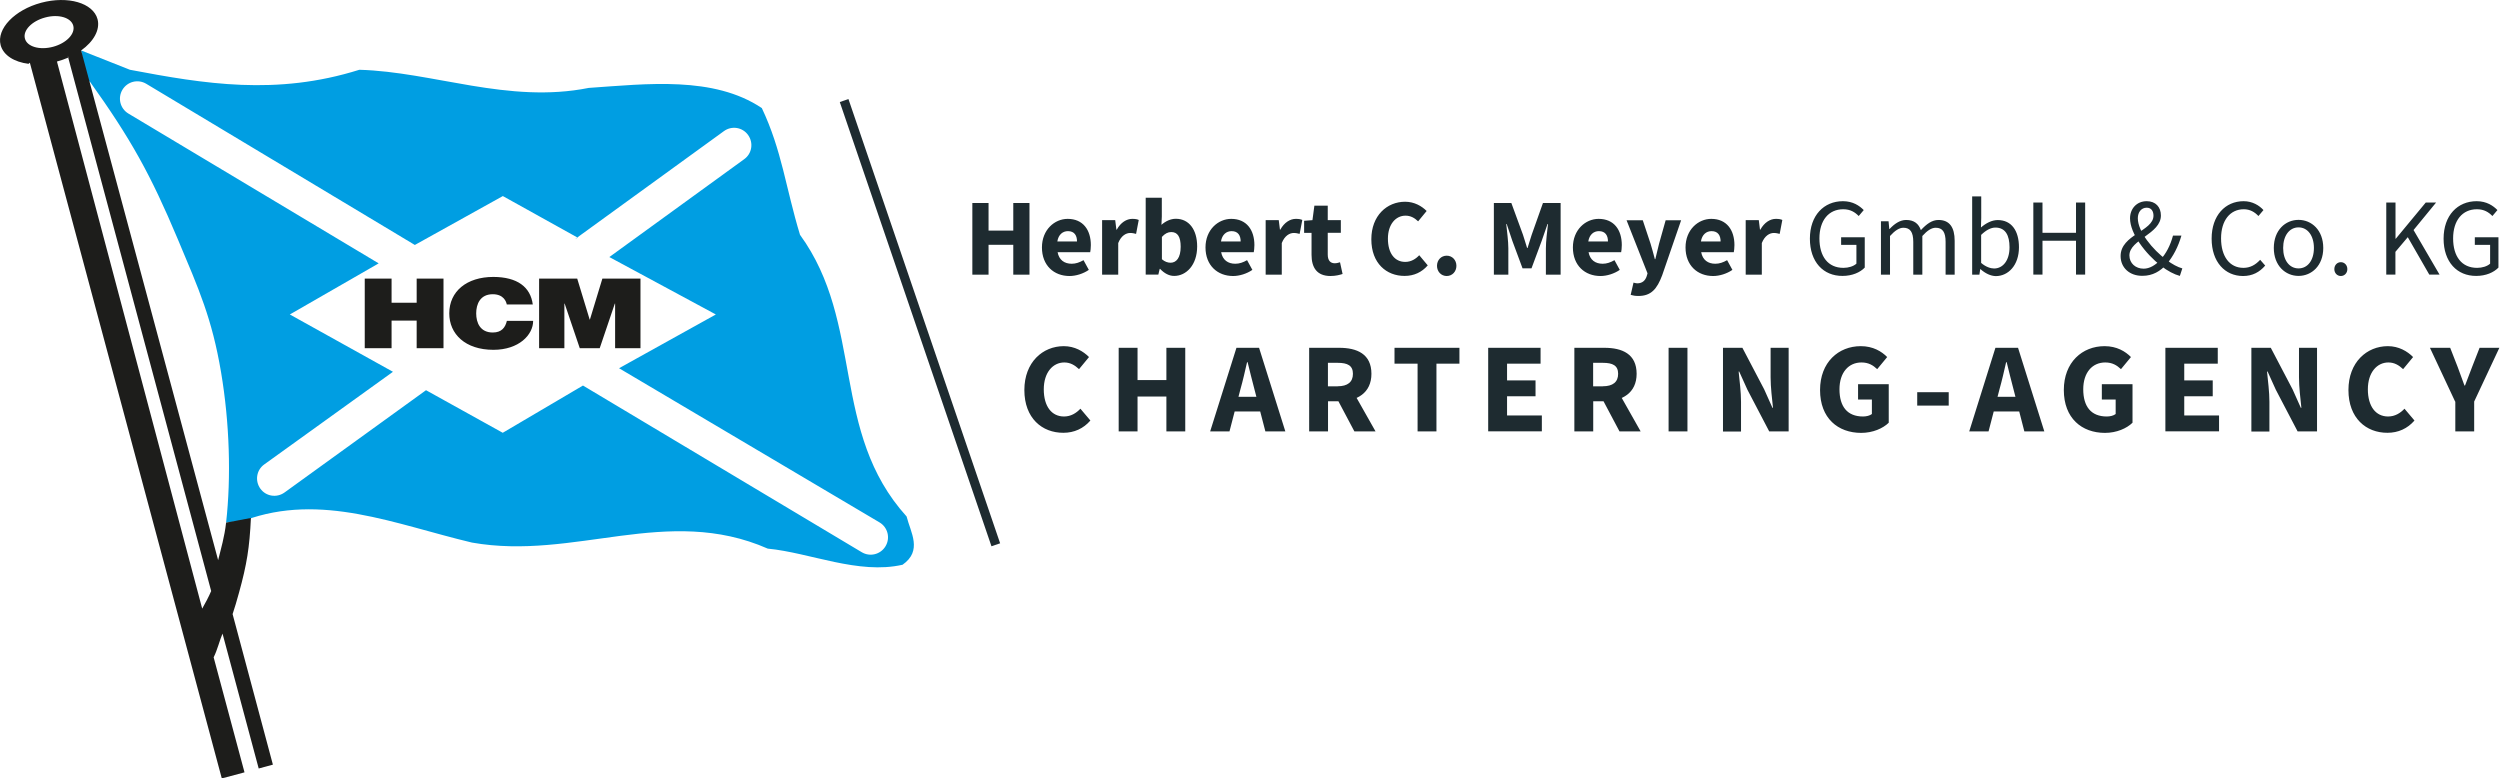 <?xml version="1.0" encoding="utf-8"?>
<!-- Generator: Adobe Illustrator 25.4.1, SVG Export Plug-In . SVG Version: 6.00 Build 0)  -->
<svg version="1.1" id="Ebene_1" xmlns="http://www.w3.org/2000/svg" xmlns:xlink="http://www.w3.org/1999/xlink" x="0px" y="0px"
	 width="273px" height="85px" viewBox="0 0 273 85" style="enable-background:new 0 0 273 85;" xml:space="preserve">
<style type="text/css">
	.st0{fill:#1E2B30;}
	.st1{fill:#1D1D1B;}
	.st2{fill:#009EE2;}
</style>
<rect x="100" y="9.62" transform="matrix(0.946 -0.323 0.323 0.946 -6.003 34.341)" class="st0" width="1" height="51.28"/>
<path class="st1" d="M58.86,38.02h2.77v-4.87h0.03l1.65,4.87h2.18l1.65-4.87h0.03v4.87h2.77v-7.6h-4.16l-1.36,4.47h-0.03l-1.36-4.47
	h-4.16V38.02z M58.18,33.25c-0.25-1.91-1.69-3-4.3-3.01c-2.93,0-4.82,1.59-4.82,3.98c0,2.25,1.74,3.98,4.82,3.98
	c2.78,0,4.34-1.63,4.34-3.16h-2.87c-0.17,0.71-0.56,1.27-1.54,1.27c-1.37,0-1.81-1.06-1.81-2.09c0-1.02,0.44-2.09,1.81-2.09
	c1.21,0,1.48,0.84,1.53,1.12H58.18z M39.83,38.02h2.93v-3.01h2.74v3.01h2.93v-7.6H45.5v2.64h-2.74v-2.64h-2.93V38.02z"/>
<path class="st2" d="M62.78,26.12l16.27-11.8c0.85-0.62,2.03-0.43,2.64,0.42c0.61,0.85,0.43,2.03-0.42,2.64L66.54,28.07l11.63,6.27
	l-10.57,5.87l28.45,16.84c0.9,0.54,1.19,1.7,0.65,2.6c-0.54,0.9-1.7,1.19-2.6,0.65L63.66,42.1l-8.76,5.16l-8.38-4.65L31.07,53.78
	c-0.85,0.61-2.03,0.43-2.64-0.42c-0.61-0.85-0.43-2.03,0.42-2.64l14.06-10.12l-11.26-6.26l9.7-5.58L14.02,12.4
	c-0.9-0.54-1.19-1.7-0.65-2.6c0.54-0.9,1.7-1.19,2.6-0.65L45.3,26.75l9.61-5.34l8.17,4.54L62.78,26.12z M8.86,5.51l0.56,3.31
	l0.4,0.1c4.47,6.25,6.62,10.12,9.6,17.21c2.31,5.49,3.73,8.65,4.72,14.52c0.93,5.51,1.11,11.45,0.55,16.42l2.02-0.24
	c8.35-3.08,16.48,0.44,24.83,2.42c11.21,1.98,21.31-4.17,32.3,0.66c4.61,0.44,9.89,2.86,14.72,1.76c2.2-1.54,0.88-3.52,0.44-5.27
	c-8.35-9.23-4.61-21.09-11.64-30.76c-1.54-5.05-1.98-9.23-4.17-13.84c-5.27-3.52-12.52-2.64-18.9-2.2c-8.79,1.76-17-1.76-25.05-1.98
	c-9.07,2.85-16.92,1.54-25.05,0L8.86,5.51z"/>
<path class="st1" d="M23.06,64.54c-0.23,0.56-0.71,1.46-0.98,1.92L6.22,6.72c0.43-0.12,0.84-0.26,1.23-0.43L7.39,6.08l0.09,0.21
	c-0.01,0-0.02,0.01-0.03,0.01L23.06,64.54z M8,2.8c0.24,0.89-0.75,1.92-2.21,2.31c-1.46,0.39-2.84-0.01-3.07-0.9
	C2.48,3.33,3.47,2.3,4.93,1.91C6.39,1.51,7.76,1.92,8,2.8 M26.1,64.72c0.86-3.11,1.15-4.94,1.3-8.16l-2.71,0.51
	c-0.18,1.59-0.54,2.76-0.87,4.1L8.86,5.51c1.36-0.97,2.1-2.26,1.79-3.42C10.17,0.32,7.42-0.48,4.5,0.3
	c-2.92,0.78-4.9,2.86-4.43,4.63c0.3,1.11,1.48,1.84,3.04,2.04l0.15-0.12L24.22,85l2.48-0.66l-3.37-12.56
	c0.41-0.81,0.67-1.91,0.97-2.59l3.95,14.73l1.55-0.42l-4.4-16.44C25.64,66.35,25.85,65.62,26.1,64.72"/>
<path class="st0" d="M106.18,22.17h1.77v3.01h2.7v-3.01h1.77v7.82h-1.77v-3.26h-2.7v3.26h-1.77V22.17z M113.78,27.02
	c0-1.93,1.38-3.12,2.81-3.12c1.69,0,2.53,1.23,2.53,2.86c0,0.32-0.04,0.64-0.07,0.78h-3.56c0.16,0.86,0.75,1.26,1.54,1.26
	c0.45,0,0.85-0.14,1.29-0.39l0.58,1.06c-0.61,0.42-1.41,0.67-2.11,0.67C115.09,30.14,113.78,28.99,113.78,27.02z M117.61,26.37
	c0-0.65-0.28-1.13-0.99-1.13c-0.56,0-1.04,0.37-1.16,1.13H117.61z M120.34,24.04h1.44l0.13,1.04h0.04c0.43-0.79,1.08-1.18,1.69-1.18
	c0.34,0,0.54,0.04,0.71,0.12l-0.29,1.52c-0.21-0.05-0.39-0.1-0.64-0.1c-0.45,0-0.99,0.29-1.31,1.1v3.45h-1.76V24.04z M126.68,29.36
	h-0.04l-0.15,0.63h-1.38v-8.4h1.76v2.05l-0.04,0.91c0.45-0.4,1.01-0.66,1.57-0.66c1.44,0,2.33,1.19,2.33,3.02
	c0,2.05-1.21,3.22-2.5,3.22C127.7,30.14,127.16,29.87,126.68,29.36z M128.93,26.94c0-1.07-0.33-1.6-1.03-1.6
	c-0.36,0-0.68,0.16-1.02,0.53v2.44c0.32,0.28,0.65,0.38,0.95,0.38C128.44,28.69,128.93,28.17,128.93,26.94z M131.64,27.02
	c0-1.93,1.38-3.12,2.81-3.12c1.69,0,2.53,1.23,2.53,2.86c0,0.32-0.04,0.64-0.07,0.78h-3.56c0.16,0.86,0.75,1.26,1.54,1.26
	c0.45,0,0.85-0.14,1.29-0.39l0.58,1.06c-0.61,0.42-1.41,0.67-2.11,0.67C132.96,30.14,131.64,28.99,131.64,27.02z M135.48,26.37
	c0-0.65-0.28-1.13-0.99-1.13c-0.56,0-1.04,0.37-1.16,1.13H135.48z M138.2,24.04h1.44l0.13,1.04h0.04c0.43-0.79,1.08-1.18,1.69-1.18
	c0.34,0,0.54,0.04,0.71,0.12l-0.29,1.52c-0.21-0.05-0.39-0.1-0.64-0.1c-0.45,0-0.99,0.29-1.31,1.1v3.45h-1.76V24.04z M143.22,27.83
	v-2.4h-0.81v-1.32l0.91-0.07l0.21-1.58h1.46v1.58h1.43v1.38h-1.43v2.38c0,0.67,0.31,0.95,0.77,0.95c0.2,0,0.41-0.06,0.57-0.11
	l0.28,1.28c-0.32,0.1-0.75,0.22-1.32,0.22C143.8,30.14,143.22,29.21,143.22,27.83z M149.75,26.13c0-2.59,1.71-4.1,3.69-4.1
	c1.01,0,1.82,0.48,2.35,1.01l-0.93,1.13c-0.39-0.37-0.81-0.62-1.38-0.62c-1.07,0-1.92,0.95-1.92,2.51c0,1.61,0.75,2.54,1.89,2.54
	c0.64,0,1.15-0.32,1.53-0.73l0.93,1.11c-0.65,0.75-1.51,1.15-2.52,1.15C151.41,30.14,149.75,28.76,149.75,26.13z M156.92,29.03
	c0-0.63,0.45-1.11,1.06-1.11s1.06,0.48,1.06,1.11c0,0.62-0.45,1.11-1.06,1.11S156.92,29.65,156.92,29.03z M163.11,22.17h1.93
	l1.27,3.47c0.16,0.46,0.29,0.96,0.45,1.44h0.05c0.16-0.48,0.29-0.98,0.45-1.44l1.23-3.47h1.93v7.82h-1.61v-2.87
	c0-0.76,0.14-1.9,0.23-2.66h-0.05l-0.64,1.85l-1.11,2.99h-0.98l-1.11-2.99l-0.62-1.85h-0.05c0.08,0.76,0.23,1.89,0.23,2.66v2.87
	h-1.58V22.17z M171.76,27.02c0-1.93,1.38-3.12,2.81-3.12c1.7,0,2.53,1.23,2.53,2.86c0,0.32-0.04,0.64-0.07,0.78h-3.56
	c0.16,0.86,0.75,1.26,1.54,1.26c0.45,0,0.85-0.14,1.29-0.39l0.58,1.06c-0.61,0.42-1.41,0.67-2.11,0.67
	C173.07,30.14,171.76,28.99,171.76,27.02z M175.59,26.37c0-0.65-0.28-1.13-0.99-1.13c-0.56,0-1.04,0.37-1.16,1.13H175.59z
	 M178.07,32.2l0.31-1.34c0.11,0.03,0.27,0.08,0.4,0.08c0.58,0,0.89-0.32,1.04-0.78l0.09-0.31l-2.29-5.8h1.77l0.85,2.56
	c0.17,0.54,0.31,1.1,0.47,1.69h0.05c0.13-0.56,0.27-1.13,0.41-1.69l0.72-2.56h1.69l-2.07,6.01c-0.56,1.49-1.2,2.26-2.6,2.26
	C178.55,32.32,178.31,32.27,178.07,32.2z M184.06,27.02c0-1.93,1.38-3.12,2.81-3.12c1.69,0,2.53,1.23,2.53,2.86
	c0,0.32-0.04,0.64-0.07,0.78h-3.56c0.16,0.86,0.75,1.26,1.54,1.26c0.45,0,0.85-0.14,1.29-0.39l0.58,1.06
	c-0.61,0.42-1.41,0.67-2.11,0.67C185.37,30.14,184.06,28.99,184.06,27.02z M187.89,26.37c0-0.65-0.28-1.13-0.99-1.13
	c-0.56,0-1.04,0.37-1.16,1.13H187.89z M190.62,24.04h1.44l0.13,1.04h0.04c0.43-0.79,1.08-1.18,1.69-1.18c0.34,0,0.54,0.04,0.71,0.12
	l-0.29,1.52c-0.21-0.05-0.39-0.1-0.64-0.1c-0.45,0-0.99,0.29-1.31,1.1v3.45h-1.76V24.04z M197.64,26.06c0-2.54,1.53-4.09,3.61-4.09
	c1.09,0,1.81,0.5,2.27,0.97l-0.55,0.65c-0.4-0.41-0.9-0.74-1.69-0.74c-1.59,0-2.6,1.22-2.6,3.18c0,1.98,0.94,3.22,2.62,3.22
	c0.56,0,1.11-0.17,1.42-0.46v-2.05h-1.67v-0.83h2.58v3.31c-0.51,0.53-1.37,0.91-2.43,0.91C199.12,30.14,197.64,28.62,197.64,26.06z
	 M205.41,24.16h0.82l0.08,0.85h0.03c0.51-0.55,1.12-0.99,1.81-0.99c0.89,0,1.37,0.43,1.61,1.11c0.61-0.66,1.21-1.11,1.92-1.11
	c1.2,0,1.77,0.79,1.77,2.28v3.69h-0.99v-3.57c0-1.09-0.34-1.55-1.08-1.55c-0.45,0-0.92,0.3-1.46,0.9v4.22h-0.99v-3.57
	c0-1.09-0.34-1.55-1.08-1.55c-0.44,0-0.92,0.3-1.46,0.9v4.22h-0.99V24.16z M216.27,29.39h-0.03l-0.09,0.6h-0.79v-8.54h0.99v2.34
	l-0.03,1.05c0.53-0.46,1.18-0.81,1.83-0.81c1.51,0,2.32,1.17,2.32,2.97c0,1.99-1.19,3.15-2.53,3.15
	C217.39,30.14,216.79,29.86,216.27,29.39z M219.44,27c0-1.29-0.44-2.15-1.54-2.15c-0.49,0-1.01,0.27-1.56,0.8v3.06
	c0.51,0.44,1.04,0.61,1.42,0.61C218.73,29.31,219.44,28.44,219.44,27z M222.04,22.12h1v3.3h3.66v-3.3h1v7.87h-1v-3.7h-3.66v3.7h-1
	V22.12z M231.57,27.96c0-2.34,3.59-2.72,3.59-4.41c0-0.46-0.21-0.87-0.74-0.87c-0.59,0-0.97,0.49-0.97,1.15
	c0,1.47,1.62,3.43,3.13,4.55c0.62,0.47,1.22,0.79,1.73,0.93l-0.27,0.82c-0.63-0.17-1.34-0.54-2.06-1.1
	c-1.72-1.34-3.38-3.53-3.38-5.19c0-1.05,0.73-1.87,1.82-1.87c0.97,0,1.55,0.64,1.55,1.56c0,2.02-3.44,2.63-3.44,4.36
	c0,0.87,0.69,1.45,1.55,1.45c0.66,0,1.28-0.38,1.8-0.93c0.65-0.7,1.12-1.6,1.41-2.68h0.92c-0.34,1.18-0.88,2.26-1.64,3.15
	c-0.66,0.73-1.5,1.24-2.6,1.24C232.54,30.14,231.57,29.22,231.57,27.96z M241.51,26.06c0-2.54,1.5-4.09,3.49-4.09
	c0.96,0,1.71,0.46,2.17,0.97l-0.55,0.65c-0.41-0.44-0.93-0.74-1.6-0.74c-1.49,0-2.48,1.22-2.48,3.18c0,1.98,0.94,3.22,2.44,3.22
	c0.75,0,1.32-0.33,1.83-0.88l0.55,0.63c-0.62,0.72-1.39,1.14-2.42,1.14C242.98,30.14,241.51,28.62,241.51,26.06z M248.3,27.08
	c0-1.95,1.27-3.07,2.7-3.07s2.7,1.12,2.7,3.07c0,1.93-1.27,3.05-2.7,3.05S248.3,29.01,248.3,27.08z M252.68,27.08
	c0-1.34-0.68-2.25-1.68-2.25s-1.68,0.91-1.68,2.25s0.68,2.23,1.68,2.23S252.68,28.42,252.68,27.08z M254.91,29.39
	c0-0.45,0.32-0.76,0.71-0.76s0.71,0.31,0.71,0.76c0,0.44-0.32,0.75-0.71,0.75S254.91,29.83,254.91,29.39z M260.59,22.12h1v3.95h0.03
	l3.27-3.95h1.13l-2.46,3l2.84,4.87h-1.12l-2.35-4.09l-1.35,1.6v2.49h-1V22.12z M266.84,26.06c0-2.54,1.53-4.09,3.61-4.09
	c1.09,0,1.81,0.5,2.27,0.97l-0.55,0.65c-0.4-0.41-0.9-0.74-1.69-0.74c-1.59,0-2.6,1.22-2.6,3.18c0,1.98,0.94,3.22,2.62,3.22
	c0.56,0,1.11-0.17,1.42-0.46v-2.05h-1.67v-0.83h2.58v3.31c-0.51,0.53-1.37,0.91-2.43,0.91C268.32,30.14,266.84,28.62,266.84,26.06z"
	/>
<path class="st0" d="M111.86,42.59c0-3.03,2-4.79,4.31-4.79c1.18,0,2.13,0.56,2.75,1.19l-1.09,1.32c-0.46-0.43-0.95-0.73-1.61-0.73
	c-1.25,0-2.24,1.1-2.24,2.93c0,1.88,0.87,2.97,2.21,2.97c0.75,0,1.34-0.37,1.79-0.85l1.09,1.29c-0.76,0.88-1.77,1.34-2.95,1.34
	C113.8,47.27,111.86,45.67,111.86,42.59z M122.16,37.98h2.06v3.52h3.15v-3.52h2.06v9.13h-2.06v-3.81h-3.15v3.81h-2.06V37.98z
	 M135.02,37.98h2.47l2.87,9.13h-2.18l-1.2-4.62c-0.25-0.91-0.5-1.99-0.74-2.94h-0.06c-0.22,0.96-0.46,2.03-0.72,2.94l-1.2,4.62
	h-2.11L135.02,37.98z M134.04,43.33h4.39v1.6h-4.39V43.33z M142.95,37.98h3.29c1.94,0,3.52,0.67,3.52,2.84c0,2.1-1.59,3-3.52,3
	h-1.22v3.29h-2.06V37.98z M146.07,42.18c1.09,0,1.67-0.46,1.67-1.36c0-0.9-0.58-1.2-1.67-1.2h-1.06v2.57H146.07z M145.87,43.28
	l1.43-1.32l2.91,5.15h-2.31L145.87,43.28z M154.79,39.71h-2.51v-1.73h7.09v1.73h-2.51v7.4h-2.06V39.71z M162.51,37.98h5.72v1.73
	h-3.66v1.83h3.11v1.73h-3.11v2.1h3.8v1.73h-5.86V37.98z M171.91,37.98h3.29c1.94,0,3.52,0.67,3.52,2.84c0,2.1-1.59,3-3.52,3h-1.22
	v3.29h-2.06V37.98z M175.03,42.18c1.09,0,1.67-0.46,1.67-1.36c0-0.9-0.58-1.2-1.67-1.2h-1.06v2.57H175.03z M174.82,43.28l1.43-1.32
	l2.91,5.15h-2.31L174.82,43.28z M182.21,37.98h2.06v9.13h-2.06V37.98z M188.15,37.98h2.12l2.38,4.54l0.9,2.01h0.06
	c-0.1-0.97-0.26-2.24-0.26-3.32v-3.23h1.97v9.13h-2.12l-2.38-4.55l-0.9-1.99h-0.06c0.1,1.01,0.26,2.23,0.26,3.31v3.24h-1.97V37.98z
	 M198.75,42.59c0-3.03,2.01-4.79,4.45-4.79c1.33,0,2.27,0.57,2.88,1.19l-1.09,1.32c-0.45-0.42-0.94-0.73-1.72-0.73
	c-1.41,0-2.4,1.1-2.4,2.93c0,1.88,0.85,2.97,2.57,2.97c0.37,0,0.74-0.09,0.97-0.27v-1.58h-1.51v-1.68h3.35v4.21
	c-0.63,0.62-1.74,1.11-3.01,1.11C200.7,47.27,198.75,45.67,198.75,42.59z M209.36,42.83h3.44v1.46h-3.44V42.83z M217.9,37.98h2.47
	l2.87,9.13h-2.18l-1.19-4.62c-0.25-0.91-0.5-1.99-0.74-2.94h-0.06c-0.22,0.96-0.46,2.03-0.72,2.94l-1.2,4.62h-2.11L217.9,37.98z
	 M216.92,43.33h4.39v1.6h-4.39V43.33z M225.37,42.59c0-3.03,2.01-4.79,4.45-4.79c1.33,0,2.27,0.57,2.88,1.19l-1.09,1.32
	c-0.45-0.42-0.94-0.73-1.72-0.73c-1.41,0-2.4,1.1-2.4,2.93c0,1.88,0.85,2.97,2.57,2.97c0.37,0,0.74-0.09,0.97-0.27v-1.58h-1.51
	v-1.68h3.35v4.21c-0.63,0.62-1.74,1.11-3.01,1.11C227.33,47.27,225.37,45.67,225.37,42.59z M236.46,37.98h5.72v1.73h-3.66v1.83h3.11
	v1.73h-3.11v2.1h3.8v1.73h-5.86V37.98z M245.85,37.98h2.12l2.38,4.54l0.9,2.01h0.06c-0.1-0.97-0.26-2.24-0.26-3.32v-3.23h1.97v9.13
	h-2.12l-2.38-4.55l-0.9-1.99h-0.06c0.1,1.01,0.26,2.23,0.26,3.31v3.24h-1.97V37.98z M256.45,42.59c0-3.03,2-4.79,4.31-4.79
	c1.18,0,2.13,0.56,2.75,1.19l-1.09,1.32c-0.46-0.43-0.95-0.73-1.61-0.73c-1.25,0-2.24,1.1-2.24,2.93c0,1.88,0.87,2.97,2.21,2.97
	c0.75,0,1.34-0.37,1.79-0.85l1.09,1.29c-0.76,0.88-1.77,1.34-2.95,1.34C258.39,47.27,256.45,45.67,256.45,42.59z M268.1,43.85
	l-2.75-5.87h2.21l0.82,2.1c0.24,0.68,0.48,1.32,0.74,2.02h0.06c0.26-0.71,0.52-1.34,0.77-2.02l0.82-2.1h2.16l-2.75,5.87v3.26h-2.06
	V43.85z"/>
</svg>
